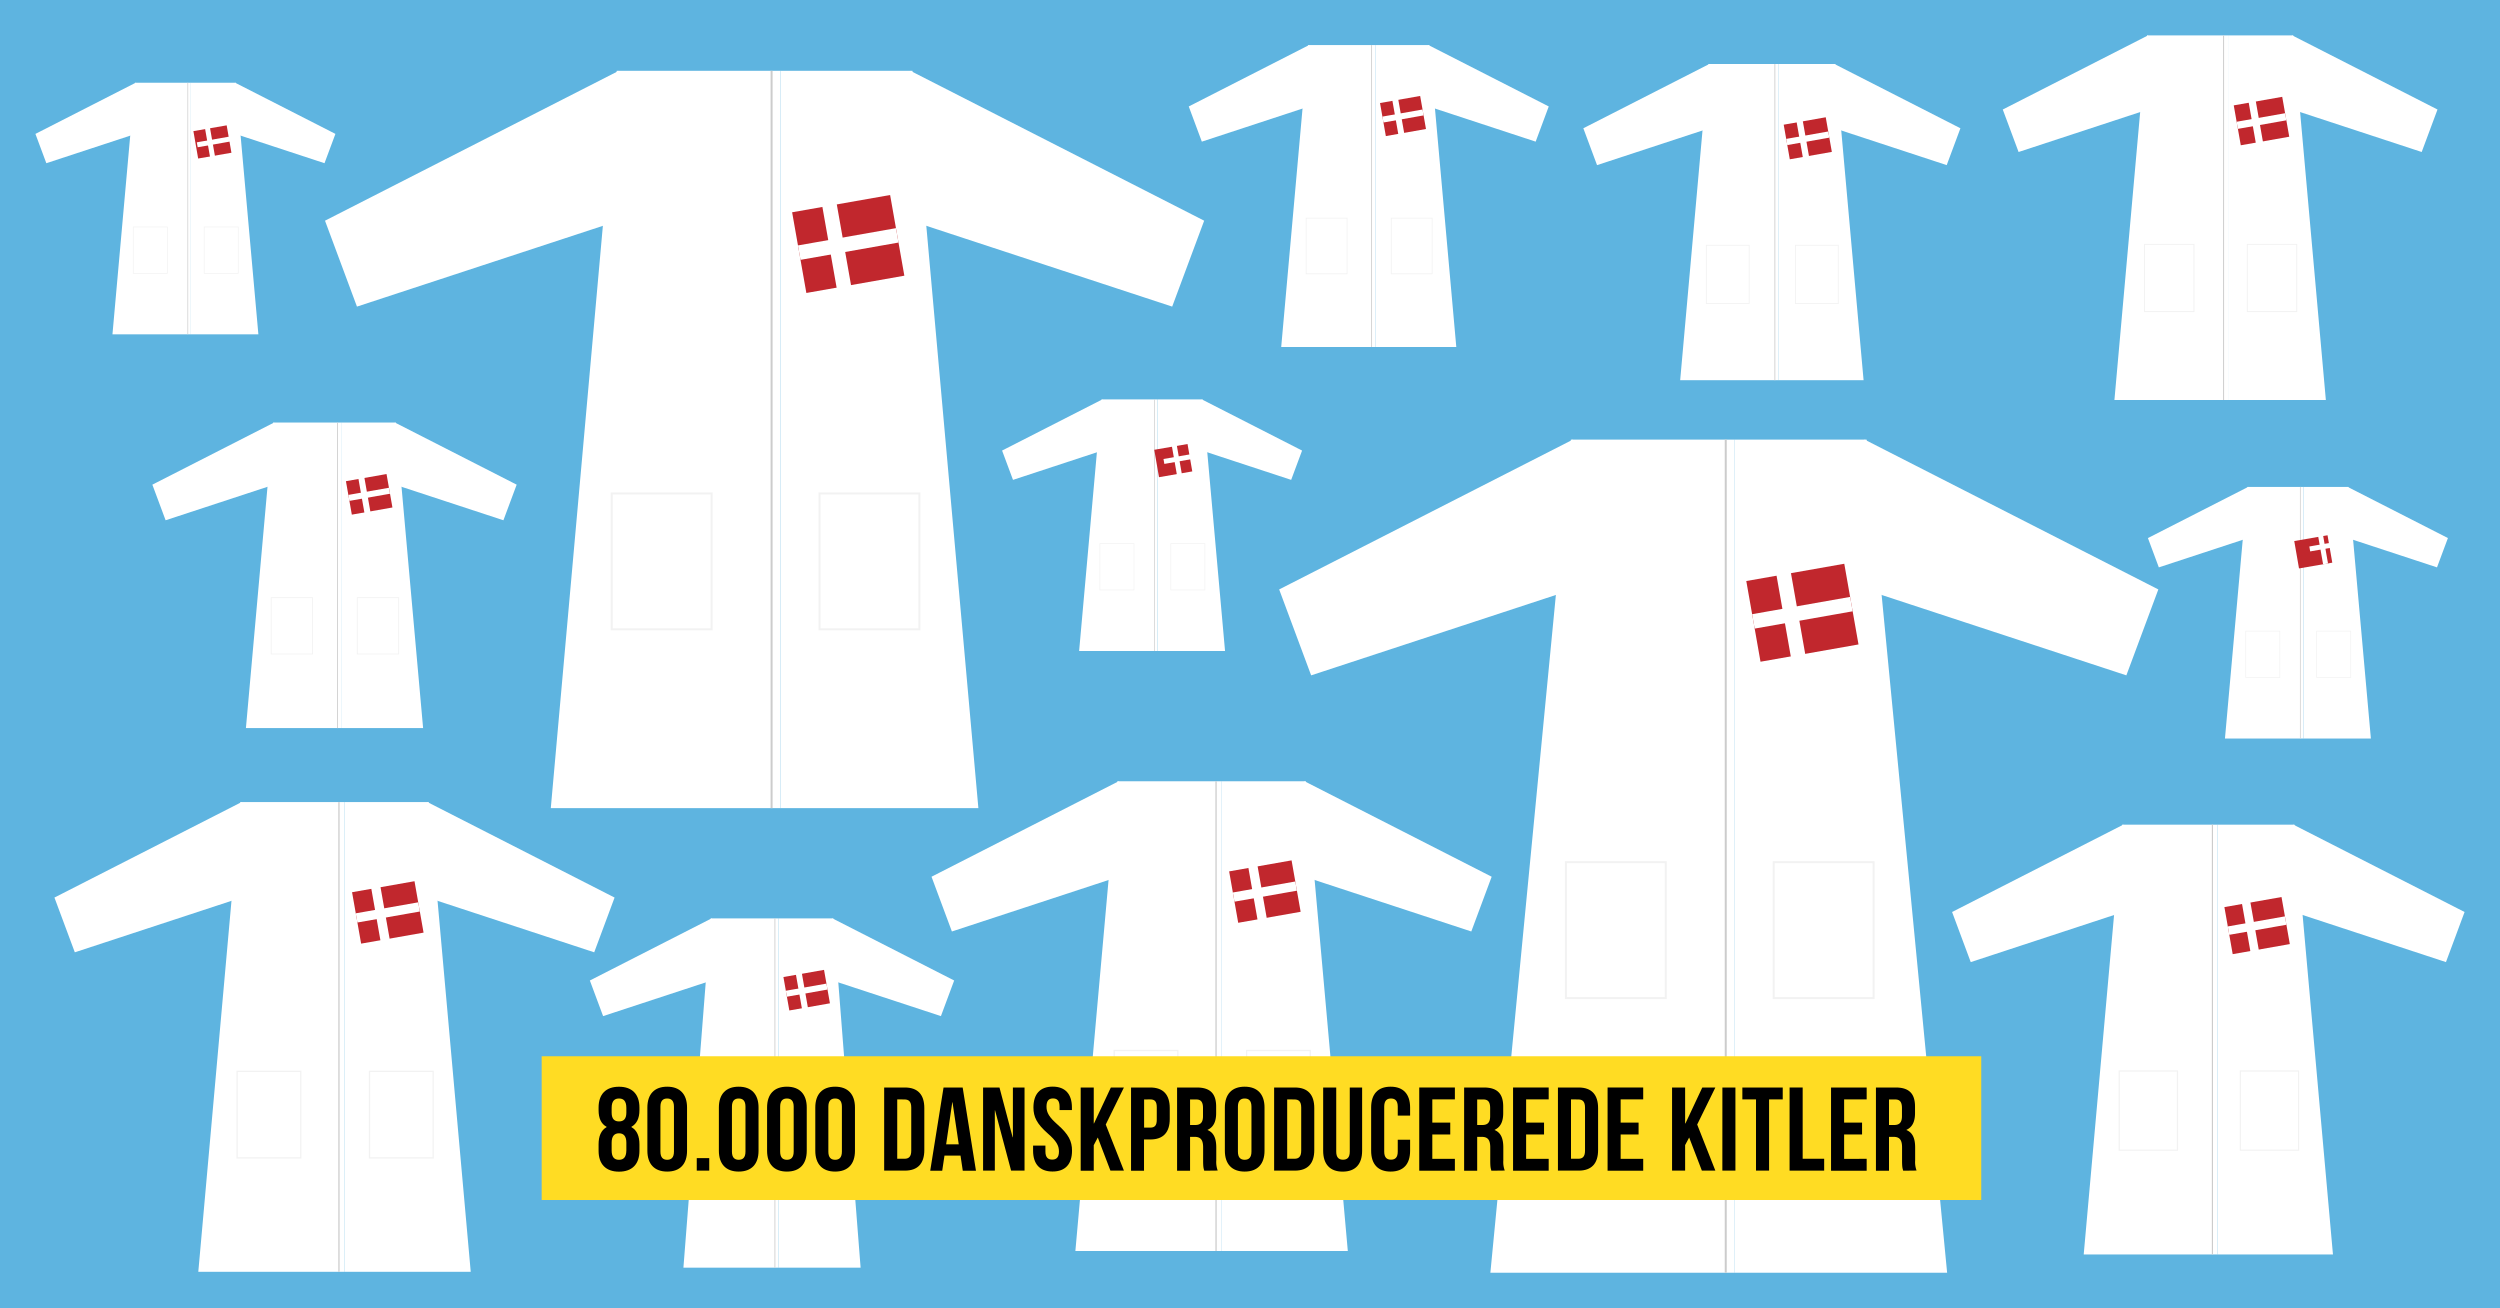 <svg id="Lag_1" data-name="Lag 1" xmlns="http://www.w3.org/2000/svg" viewBox="0 0 1200 628"><defs><style>.cls-1{fill:#5eb4e0;}.cls-10,.cls-13,.cls-16,.cls-19,.cls-2,.cls-22,.cls-25,.cls-3,.cls-7{fill:#fff;}.cls-10,.cls-13,.cls-16,.cls-19,.cls-22,.cls-25,.cls-3,.cls-7{stroke:#f2f2f2;}.cls-10,.cls-11,.cls-12,.cls-13,.cls-14,.cls-15,.cls-16,.cls-17,.cls-18,.cls-19,.cls-20,.cls-21,.cls-22,.cls-23,.cls-24,.cls-25,.cls-26,.cls-27,.cls-3,.cls-4,.cls-6,.cls-7,.cls-8,.cls-9{stroke-miterlimit:10;}.cls-3,.cls-4{stroke-width:0.4px;}.cls-11,.cls-12,.cls-14,.cls-15,.cls-17,.cls-18,.cls-20,.cls-21,.cls-23,.cls-24,.cls-26,.cls-27,.cls-4,.cls-6,.cls-8,.cls-9{fill:none;}.cls-11,.cls-14,.cls-17,.cls-20,.cls-23,.cls-26,.cls-4,.cls-8{stroke:#ccc;}.cls-5{fill:#c1272d;}.cls-12,.cls-15,.cls-18,.cls-21,.cls-24,.cls-27,.cls-6,.cls-9{stroke:#fff;}.cls-6{stroke-width:2.91px;}.cls-7,.cls-8{stroke-width:0.56px;}.cls-9{stroke-width:4.09px;}.cls-10,.cls-11{stroke-width:0.33px;}.cls-12{stroke-width:2.4px;}.cls-13,.cls-14{stroke-width:0.39px;}.cls-15{stroke-width:2.88px;}.cls-16,.cls-17{stroke-width:0.41px;}.cls-18{stroke-width:3.01px;}.cls-19,.cls-20{stroke-width:0.96px;}.cls-21{stroke-width:7.02px;}.cls-22,.cls-23{stroke-width:0.61px;}.cls-24{stroke-width:4.48px;}.cls-25,.cls-26{stroke-width:0.47px;}.cls-27{stroke-width:3.47px;}.cls-28{fill:#ffdc23;}</style></defs><title>danske kitler</title><rect class="cls-1" x="-2" width="1204" height="628"/><polygon class="cls-2" points="163.74 202.83 131.16 202.83 118.04 349.48 163.74 349.48 163.74 202.83"/><polygon class="cls-2" points="189.58 202.83 248 232.64 241.64 249.73 186 231.45 189.58 202.83"/><polygon class="cls-2" points="131.55 202.83 73.13 232.64 79.49 249.73 135.13 231.45 131.55 202.83"/><polygon class="cls-2" points="163.74 202.83 189.97 202.83 203.09 349.48 163.74 349.48 163.74 202.83"/><rect class="cls-3" x="130.16" y="286.89" width="19.87" height="27.03"/><rect class="cls-3" x="171.49" y="286.89" width="19.87" height="27.03"/><line class="cls-4" x1="161.96" y1="202.83" x2="161.96" y2="349.48"/><rect class="cls-5" x="167.31" y="229.13" width="19.79" height="16.3" transform="translate(-38.51 34.38) rotate(-10)"/><line class="cls-6" x1="173.14" y1="227.65" x2="176.68" y2="247.71"/><line class="cls-6" x1="167.46" y1="238.99" x2="186.95" y2="235.56"/><polygon class="cls-2" points="373.74 440.83 341.15 440.83 328.04 608.48 373.74 608.48 373.74 440.83"/><polygon class="cls-2" points="399.58 440.83 458 470.64 451.64 487.73 396 469.45 399.58 440.83"/><polygon class="cls-2" points="341.55 440.83 283.13 470.64 289.49 487.73 345.13 469.45 341.55 440.83"/><polygon class="cls-2" points="373.74 440.83 399.98 440.83 413.09 608.48 373.74 608.48 373.74 440.83"/><rect class="cls-3" x="340.16" y="524.89" width="19.87" height="27.03"/><rect class="cls-3" x="381.49" y="524.89" width="19.87" height="27.03"/><line class="cls-4" x1="371.96" y1="440.83" x2="371.96" y2="608.48"/><rect class="cls-5" x="377.31" y="467.13" width="19.79" height="16.3" transform="translate(-76.65 74.46) rotate(-10)"/><line class="cls-6" x1="383.14" y1="465.65" x2="386.68" y2="485.71"/><line class="cls-6" x1="377.46" y1="476.99" x2="396.95" y2="473.56"/><polygon class="cls-2" points="1064.47 395.83 1018.63 395.83 1000.18 602.14 1064.47 602.14 1064.47 395.83"/><polygon class="cls-2" points="1100.81 395.83 1183 437.76 1174.06 461.81 1095.78 436.09 1100.81 395.83"/><polygon class="cls-2" points="1019.19 395.83 937 437.76 945.95 461.81 1024.22 436.09 1019.19 395.83"/><polygon class="cls-2" points="1064.47 395.83 1101.37 395.83 1119.82 602.14 1064.47 602.14 1064.47 395.83"/><rect class="cls-7" x="1017.23" y="514.08" width="27.95" height="38.02"/><rect class="cls-7" x="1075.37" y="514.08" width="27.95" height="38.02"/><line class="cls-8" x1="1061.96" y1="395.83" x2="1061.96" y2="602.14"/><rect class="cls-5" x="1069.49" y="432.82" width="27.84" height="22.93" transform="translate(-60.69 194.88) rotate(-10)"/><line class="cls-9" x1="1077.69" y1="430.74" x2="1082.67" y2="458.97"/><line class="cls-9" x1="1069.7" y1="446.7" x2="1097.12" y2="441.87"/><polygon class="cls-2" points="91.62 39.72 64.78 39.72 53.98 160.48 91.62 160.48 91.62 39.72"/><polygon class="cls-2" points="112.89 39.72 161 64.27 155.76 78.34 109.94 63.28 112.89 39.72"/><polygon class="cls-2" points="65.11 39.72 17 64.27 22.24 78.34 68.06 63.28 65.11 39.72"/><polygon class="cls-2" points="91.62 39.72 113.22 39.72 124.02 160.48 91.62 160.48 91.62 39.72"/><rect class="cls-10" x="63.96" y="108.94" width="16.36" height="22.25"/><rect class="cls-10" x="98" y="108.94" width="16.36" height="22.25"/><line class="cls-11" x1="90.15" y1="39.72" x2="90.15" y2="160.48"/><rect class="cls-5" x="94.55" y="61.37" width="16.3" height="13.42" transform="matrix(0.98, -0.17, 0.17, 0.98, -10.26, 18.87)"/><line class="cls-12" x1="99.36" y1="60.16" x2="102.27" y2="76.68"/><line class="cls-12" x1="94.68" y1="69.5" x2="110.73" y2="66.67"/><polygon class="cls-2" points="660.14 21.64 627.94 21.64 614.98 166.56 660.14 166.56 660.14 21.64"/><polygon class="cls-2" points="685.67 21.64 743.4 51.1 737.12 67.99 682.13 49.92 685.67 21.64"/><polygon class="cls-2" points="628.33 21.64 570.6 51.1 576.88 67.99 631.87 49.92 628.33 21.64"/><polygon class="cls-2" points="660.14 21.64 686.06 21.64 699.02 166.56 660.14 166.56 660.14 21.64"/><rect class="cls-13" x="626.96" y="104.71" width="19.64" height="26.71"/><rect class="cls-13" x="667.8" y="104.71" width="19.64" height="26.71"/><line class="cls-14" x1="658.37" y1="21.64" x2="658.37" y2="166.56"/><rect class="cls-5" x="663.66" y="47.63" width="19.56" height="16.11" transform="translate(0.56 117.79) rotate(-10)"/><line class="cls-15" x1="669.43" y1="46.17" x2="672.92" y2="65.99"/><line class="cls-15" x1="663.81" y1="57.38" x2="683.07" y2="53.98"/><polygon class="cls-2" points="555.62 191.72 528.78 191.72 517.98 312.48 555.62 312.48 555.62 191.72"/><polygon class="cls-2" points="576.89 191.72 625 216.27 619.76 230.34 573.95 215.28 576.89 191.72"/><polygon class="cls-2" points="529.11 191.72 481 216.27 486.24 230.34 532.05 215.28 529.11 191.72"/><polygon class="cls-2" points="555.62 191.72 577.22 191.72 588.02 312.48 555.62 312.48 555.62 191.72"/><rect class="cls-10" x="527.96" y="260.94" width="16.36" height="22.25"/><rect class="cls-10" x="562" y="260.94" width="16.36" height="22.25"/><line class="cls-11" x1="554.15" y1="191.72" x2="554.15" y2="312.48"/><rect class="cls-5" x="558.55" y="213.37" width="16.3" height="13.42" transform="matrix(0.98, -0.17, 0.17, 0.98, -29.61, 101.75)"/><line class="cls-12" x1="563.36" y1="212.16" x2="566.27" y2="228.68"/><line class="cls-12" x1="558.68" y1="221.5" x2="574.73" y2="218.67"/><polygon class="cls-2" points="853.79 30.72 820.06 30.72 806.48 182.51 853.79 182.51 853.79 30.72"/><polygon class="cls-2" points="880.53 30.72 941 61.57 934.42 79.26 876.83 60.34 880.53 30.72"/><polygon class="cls-2" points="820.47 30.72 760 61.57 766.58 79.26 824.17 60.34 820.47 30.72"/><polygon class="cls-2" points="853.79 30.72 880.94 30.72 894.52 182.51 853.79 182.51 853.79 30.72"/><rect class="cls-16" x="819.03" y="117.72" width="20.57" height="27.97"/><rect class="cls-16" x="861.81" y="117.72" width="20.57" height="27.97"/><line class="cls-17" x1="851.94" y1="30.72" x2="851.94" y2="182.51"/><rect class="cls-5" x="857.48" y="57.94" width="20.49" height="16.87" transform="translate(1.66 151.69) rotate(-10)"/><line class="cls-18" x1="863.52" y1="56.41" x2="867.18" y2="77.17"/><line class="cls-18" x1="857.63" y1="68.15" x2="877.81" y2="64.59"/><polygon class="cls-2" points="1105.62 233.72 1078.78 233.72 1067.98 354.48 1105.62 354.48 1105.62 233.72"/><polygon class="cls-2" points="1126.89 233.72 1175 258.27 1169.76 272.34 1123.94 257.28 1126.89 233.72"/><polygon class="cls-2" points="1079.11 233.72 1031 258.27 1036.24 272.34 1082.06 257.28 1079.11 233.72"/><polygon class="cls-2" points="1105.62 233.72 1127.22 233.72 1138.02 354.48 1105.62 354.48 1105.62 233.72"/><rect class="cls-10" x="1077.96" y="302.94" width="16.36" height="22.25"/><rect class="cls-10" x="1112" y="302.94" width="16.36" height="22.25"/><line class="cls-11" x1="1104.15" y1="233.72" x2="1104.15" y2="354.48"/><rect class="cls-5" x="1108.55" y="255.37" width="16.3" height="13.42" transform="matrix(0.98, -0.17, 0.17, 0.98, -28.55, 197.89)"/><line class="cls-12" x1="1113.36" y1="254.16" x2="1116.27" y2="270.68"/><line class="cls-12" x1="1108.68" y1="263.5" x2="1124.73" y2="260.67"/><polygon class="cls-2" points="374.67 34 296.03 34 264.38 387.9 374.67 387.9 374.67 34"/><polygon class="cls-2" points="437.01 34 578 105.93 562.65 147.17 428.38 103.06 437.01 34"/><polygon class="cls-2" points="296.99 34 156 105.93 171.34 147.17 305.62 103.06 296.99 34"/><polygon class="cls-2" points="374.67 34 437.97 34 469.62 387.9 374.67 387.9 374.67 34"/><rect class="cls-19" x="293.63" y="236.85" width="47.95" height="65.22"/><rect class="cls-19" x="393.37" y="236.85" width="47.95" height="65.22"/><line class="cls-20" x1="370.36" y1="34" x2="370.36" y2="387.9"/><rect class="cls-5" x="383.27" y="97.45" width="47.76" height="39.33" transform="translate(-14.15 72.48) rotate(-10)"/><line class="cls-21" x1="397.35" y1="93.89" x2="405.89" y2="142.31"/><line class="cls-21" x1="383.63" y1="121.27" x2="430.67" y2="112.97"/><polygon class="cls-2" points="832.67 211 754.03 211 715.38 610.9 832.67 610.9 832.67 211"/><polygon class="cls-2" points="895.01 211 1036 282.93 1020.65 324.17 886.38 280.06 895.01 211"/><polygon class="cls-2" points="754.99 211 614 282.93 629.35 324.17 763.62 280.06 754.99 211"/><polygon class="cls-2" points="832.67 211 895.97 211 934.62 610.9 832.67 610.9 832.67 211"/><rect class="cls-19" x="751.63" y="413.85" width="47.95" height="65.22"/><rect class="cls-19" x="851.37" y="413.85" width="47.95" height="65.22"/><line class="cls-20" x1="828.36" y1="211" x2="828.36" y2="610.9"/><rect class="cls-5" x="841.27" y="274.45" width="47.76" height="39.33" transform="translate(-37.93 154.7) rotate(-10)"/><line class="cls-21" x1="855.35" y1="270.89" x2="863.89" y2="319.31"/><line class="cls-21" x1="841.63" y1="298.27" x2="888.67" y2="289.97"/><polygon class="cls-2" points="586.45 375 536.35 375 516.18 600.48 586.45 600.48 586.45 375"/><polygon class="cls-2" points="626.17 375 716 420.83 706.22 447.11 620.67 419 626.17 375"/><polygon class="cls-2" points="536.96 375 447.13 420.83 456.91 447.11 542.46 419 536.96 375"/><polygon class="cls-2" points="586.45 375 626.78 375 646.95 600.48 586.45 600.48 586.45 375"/><rect class="cls-22" x="534.82" y="504.24" width="30.55" height="41.55"/><rect class="cls-22" x="598.37" y="504.24" width="30.55" height="41.55"/><line class="cls-23" x1="583.7" y1="375" x2="583.7" y2="600.48"/><rect class="cls-5" x="591.93" y="415.43" width="30.43" height="25.06" transform="translate(-65.09 111.93) rotate(-10)"/><line class="cls-24" x1="600.9" y1="413.16" x2="606.34" y2="444"/><line class="cls-24" x1="592.16" y1="430.6" x2="622.13" y2="425.32"/><polygon class="cls-2" points="165.45 385 115.35 385 95.18 610.48 165.45 610.48 165.45 385"/><polygon class="cls-2" points="205.17 385 295 430.83 285.22 457.11 199.67 429 205.17 385"/><polygon class="cls-2" points="115.96 385 26.13 430.83 35.91 457.11 121.46 429 115.96 385"/><polygon class="cls-2" points="165.45 385 205.78 385 225.95 610.48 165.45 610.48 165.45 385"/><rect class="cls-22" x="113.82" y="514.24" width="30.55" height="41.55"/><rect class="cls-22" x="177.37" y="514.24" width="30.55" height="41.55"/><line class="cls-23" x1="162.7" y1="385" x2="162.7" y2="610.48"/><rect class="cls-5" x="170.93" y="425.43" width="30.43" height="25.06" transform="translate(-73.22 38.98) rotate(-10)"/><line class="cls-24" x1="179.9" y1="423.16" x2="185.34" y2="454"/><line class="cls-24" x1="171.16" y1="440.6" x2="201.13" y2="435.32"/><polygon class="cls-2" points="1069.46 17 1030.57 17 1014.92 192 1069.46 192 1069.46 17"/><polygon class="cls-2" points="1100.29 17 1170 52.57 1162.41 72.96 1096.02 51.15 1100.29 17"/><polygon class="cls-2" points="1031.04 17 961.33 52.57 968.92 72.96 1035.31 51.15 1031.04 17"/><polygon class="cls-2" points="1069.46 17 1100.76 17 1116.41 192 1069.46 192 1069.46 17"/><rect class="cls-25" x="1029.38" y="117.3" width="23.71" height="32.25"/><rect class="cls-25" x="1078.71" y="117.3" width="23.71" height="32.25"/><line class="cls-26" x1="1067.32" y1="17" x2="1067.32" y2="192"/><rect class="cls-5" x="1073.71" y="48.38" width="23.62" height="19.45" transform="translate(6.4 189.38) rotate(-10)"/><line class="cls-27" x1="1080.67" y1="46.61" x2="1084.89" y2="70.56"/><line class="cls-27" x1="1073.89" y1="60.15" x2="1097.15" y2="56.05"/><rect class="cls-28" x="260" y="507" width="691" height="69"/><path d="M297.12,562.4c-6.33,0-9.8-3.65-9.8-10v-3.13c0-3.82,1.14-6.73,3.87-8.27v-.11c-2.62-1.43-3.87-4.05-3.87-8v-1.26c0-6.38,3.47-10,9.8-10s9.81,3.65,9.81,10v1.26c0,3.93-1.32,6.55-3.88,8V541c2.74,1.54,3.88,4.45,3.88,8.27v3.13C306.93,558.75,303.45,562.4,297.12,562.4Zm-3.53-28.34c0,3.2,1.48,4.22,3.53,4.22s3.53-1,3.53-4.22v-2.22c0-3.59-1.53-4.56-3.53-4.56s-3.53,1-3.53,4.56Zm3.53,22.64c2,0,3.48-1,3.53-4.51v-3.7c0-3.14-1.31-4.51-3.53-4.51s-3.53,1.37-3.53,4.51v3.7C293.59,555.73,295.12,556.7,297.12,556.7Z"/><path d="M310.74,531.61c0-6.38,3.37-10,9.52-10s9.52,3.65,9.52,10v20.75c0,6.39-3.36,10-9.52,10s-9.52-3.65-9.52-10ZM317,552.76c0,2.85,1.26,3.94,3.25,3.94s3.25-1.09,3.25-3.94V531.21c0-2.85-1.25-3.93-3.25-3.93s-3.25,1.08-3.25,3.93Z"/><path d="M340.44,555.9v6h-6v-6Z"/><path d="M345.06,531.61c0-6.38,3.36-10,9.52-10s9.52,3.65,9.52,10v20.75c0,6.39-3.37,10-9.52,10s-9.52-3.65-9.52-10Zm6.27,21.15c0,2.85,1.25,3.94,3.25,3.94s3.25-1.09,3.25-3.94V531.21c0-2.85-1.26-3.93-3.25-3.93s-3.25,1.08-3.25,3.93Z"/><path d="M368.2,531.61c0-6.38,3.36-10,9.52-10s9.52,3.65,9.52,10v20.75c0,6.39-3.37,10-9.52,10s-9.52-3.65-9.52-10Zm6.27,21.15c0,2.85,1.25,3.94,3.25,3.94s3.25-1.09,3.25-3.94V531.21c0-2.85-1.26-3.93-3.25-3.93s-3.25,1.08-3.25,3.93Z"/><path d="M391.34,531.61c0-6.38,3.36-10,9.52-10s9.52,3.65,9.52,10v20.75c0,6.39-3.36,10-9.52,10s-9.52-3.65-9.52-10Zm6.27,21.15c0,2.85,1.25,3.94,3.25,3.94s3.25-1.09,3.25-3.94V531.21c0-2.85-1.26-3.93-3.25-3.93s-3.25,1.08-3.25,3.93Z"/><path d="M424.4,522h9.92c6.27,0,9.35,3.47,9.35,9.86v20.18c0,6.38-3.08,9.86-9.35,9.86H424.4Zm6.27,5.7v28.5h3.53c2,0,3.2-1,3.2-3.88V531.61c0-2.85-1.2-3.87-3.2-3.87Z"/><path d="M468.46,561.94h-6.33l-1.08-7.24h-7.7l-1.08,7.24h-5.76L452.9,522h9.18Zm-14.31-12.65h6.05l-3-20.19h-.11Z"/><path d="M477.64,533h-.12v28.9h-5.64V522h7.87l6.32,23.88h.12V522h5.59v39.9h-6.45Z"/><path d="M505.28,521.58c6.1,0,9.24,3.65,9.24,10v1.26h-5.93v-1.66c0-2.85-1.14-3.93-3.14-3.93s-3.13,1.08-3.13,3.93,1.25,5.08,5.36,8.67c5.24,4.62,6.89,7.92,6.89,12.48,0,6.39-3.19,10-9.35,10s-9.34-3.65-9.34-10v-2.45h5.92v2.85c0,2.85,1.26,3.88,3.25,3.88s3.25-1,3.25-3.88-1.25-5.07-5.36-8.66c-5.24-4.62-6.89-7.93-6.89-12.49C496.05,525.23,499.18,521.58,505.28,521.58Z"/><path d="M526.94,546,525,549.68v12.26h-6.27V522H525v17.27h.12L533.21,522h6.27l-8.72,17.78,8.72,22.12H533Z"/><path d="M561.48,531.9v5.19c0,6.38-3.07,9.86-9.35,9.86h-3v15H542.9V522h9.23C558.41,522,561.48,525.51,561.48,531.9Zm-12.31-4.16v13.51h3c2,0,3.08-.92,3.08-3.77v-6c0-2.85-1.08-3.76-3.08-3.76Z"/><path d="M578.07,561.94c-.34-1-.57-1.65-.57-4.9v-6.27c0-3.71-1.25-5.08-4.11-5.08h-2.16v16.25H565V522h9.46c6.5,0,9.29,3,9.29,9.17v3.14c0,4.1-1.31,6.73-4.1,8v.11c3.13,1.31,4.16,4.28,4.16,8.44v6.15a11.88,11.88,0,0,0,.68,4.85Zm-6.84-34.2V540h2.45c2.34,0,3.76-1,3.76-4.22v-3.93c0-2.85-1-4.1-3.19-4.1Z"/><path d="M587.93,531.61c0-6.38,3.36-10,9.52-10s9.52,3.65,9.52,10v20.75c0,6.39-3.36,10-9.52,10s-9.52-3.65-9.52-10Zm6.27,21.15c0,2.85,1.25,3.94,3.25,3.94s3.25-1.09,3.25-3.94V531.21c0-2.85-1.26-3.93-3.25-3.93s-3.25,1.08-3.25,3.93Z"/><path d="M611.58,522h9.92c6.27,0,9.35,3.47,9.35,9.86v20.18c0,6.38-3.08,9.86-9.35,9.86h-9.92Zm6.27,5.7v28.5h3.54c2,0,3.19-1,3.19-3.88V531.61c0-2.85-1.2-3.87-3.19-3.87Z"/><path d="M641.39,522v30.78c0,2.85,1.26,3.88,3.25,3.88s3.25-1,3.25-3.88V522h5.93v30.38c0,6.38-3.19,10-9.35,10s-9.35-3.65-9.35-10V522Z"/><path d="M676.85,547.06v5.3c0,6.39-3.19,10-9.35,10s-9.35-3.65-9.35-10V531.61c0-6.38,3.19-10,9.35-10s9.35,3.65,9.35,10v3.88h-5.93v-4.28c0-2.85-1.25-3.93-3.25-3.93s-3.25,1.08-3.25,3.93v21.55c0,2.85,1.26,3.88,3.25,3.88s3.25-1,3.25-3.88v-5.7Z"/><path d="M687.51,538.85h8.61v5.7h-8.61v11.69h10.83v5.7h-17.1V522h17.1v5.7H687.51Z"/><path d="M715.89,561.94c-.34-1-.57-1.65-.57-4.9v-6.27c0-3.71-1.25-5.08-4.1-5.08h-2.17v16.25h-6.27V522h9.46c6.5,0,9.3,3,9.3,9.17v3.14c0,4.1-1.31,6.73-4.11,8v.11c3.14,1.31,4.16,4.28,4.16,8.44v6.15a11.71,11.71,0,0,0,.69,4.85Zm-6.84-34.2V540h2.45c2.34,0,3.77-1,3.77-4.22v-3.93c0-2.85-1-4.1-3.2-4.1Z"/><path d="M732.54,538.85h8.6v5.7h-8.6v11.69h10.83v5.7h-17.1V522h17.1v5.7H732.54Z"/><path d="M747.81,522h9.92c6.27,0,9.35,3.47,9.35,9.86v20.18c0,6.38-3.08,9.86-9.35,9.86h-9.92Zm6.27,5.7v28.5h3.54c2,0,3.19-1,3.19-3.88V531.61c0-2.85-1.2-3.87-3.19-3.87Z"/><path d="M777.91,538.85h8.61v5.7h-8.61v11.69h10.83v5.7h-17.1V522h17.1v5.7H777.91Z"/><path d="M810.8,546l-1.94,3.64v12.26h-6.27V522h6.27v17.27H809l8.1-17.27h6.27l-8.72,17.78,8.72,22.12H816.9Z"/><path d="M826.75,522H833v39.9h-6.27Z"/><path d="M836.33,522h19.38v5.7h-6.55v34.2h-6.28v-34.2h-6.55Z"/><path d="M859,522h6.28v34.2H875.6v5.7H859Z"/><path d="M885.18,538.85h8.61v5.7h-8.61v11.69H896v5.7h-17.1V522H896v5.7H885.18Z"/><path d="M913.56,561.94c-.34-1-.57-1.65-.57-4.9v-6.27c0-3.71-1.25-5.08-4.1-5.08h-2.17v16.25h-6.27V522h9.47c6.5,0,9.29,3,9.29,9.17v3.14c0,4.1-1.31,6.73-4.11,8v.11c3.14,1.31,4.17,4.28,4.17,8.44v6.15a11.72,11.72,0,0,0,.68,4.85Zm-6.84-34.2V540h2.45c2.34,0,3.77-1,3.77-4.22v-3.93c0-2.85-1-4.1-3.19-4.1Z"/></svg>